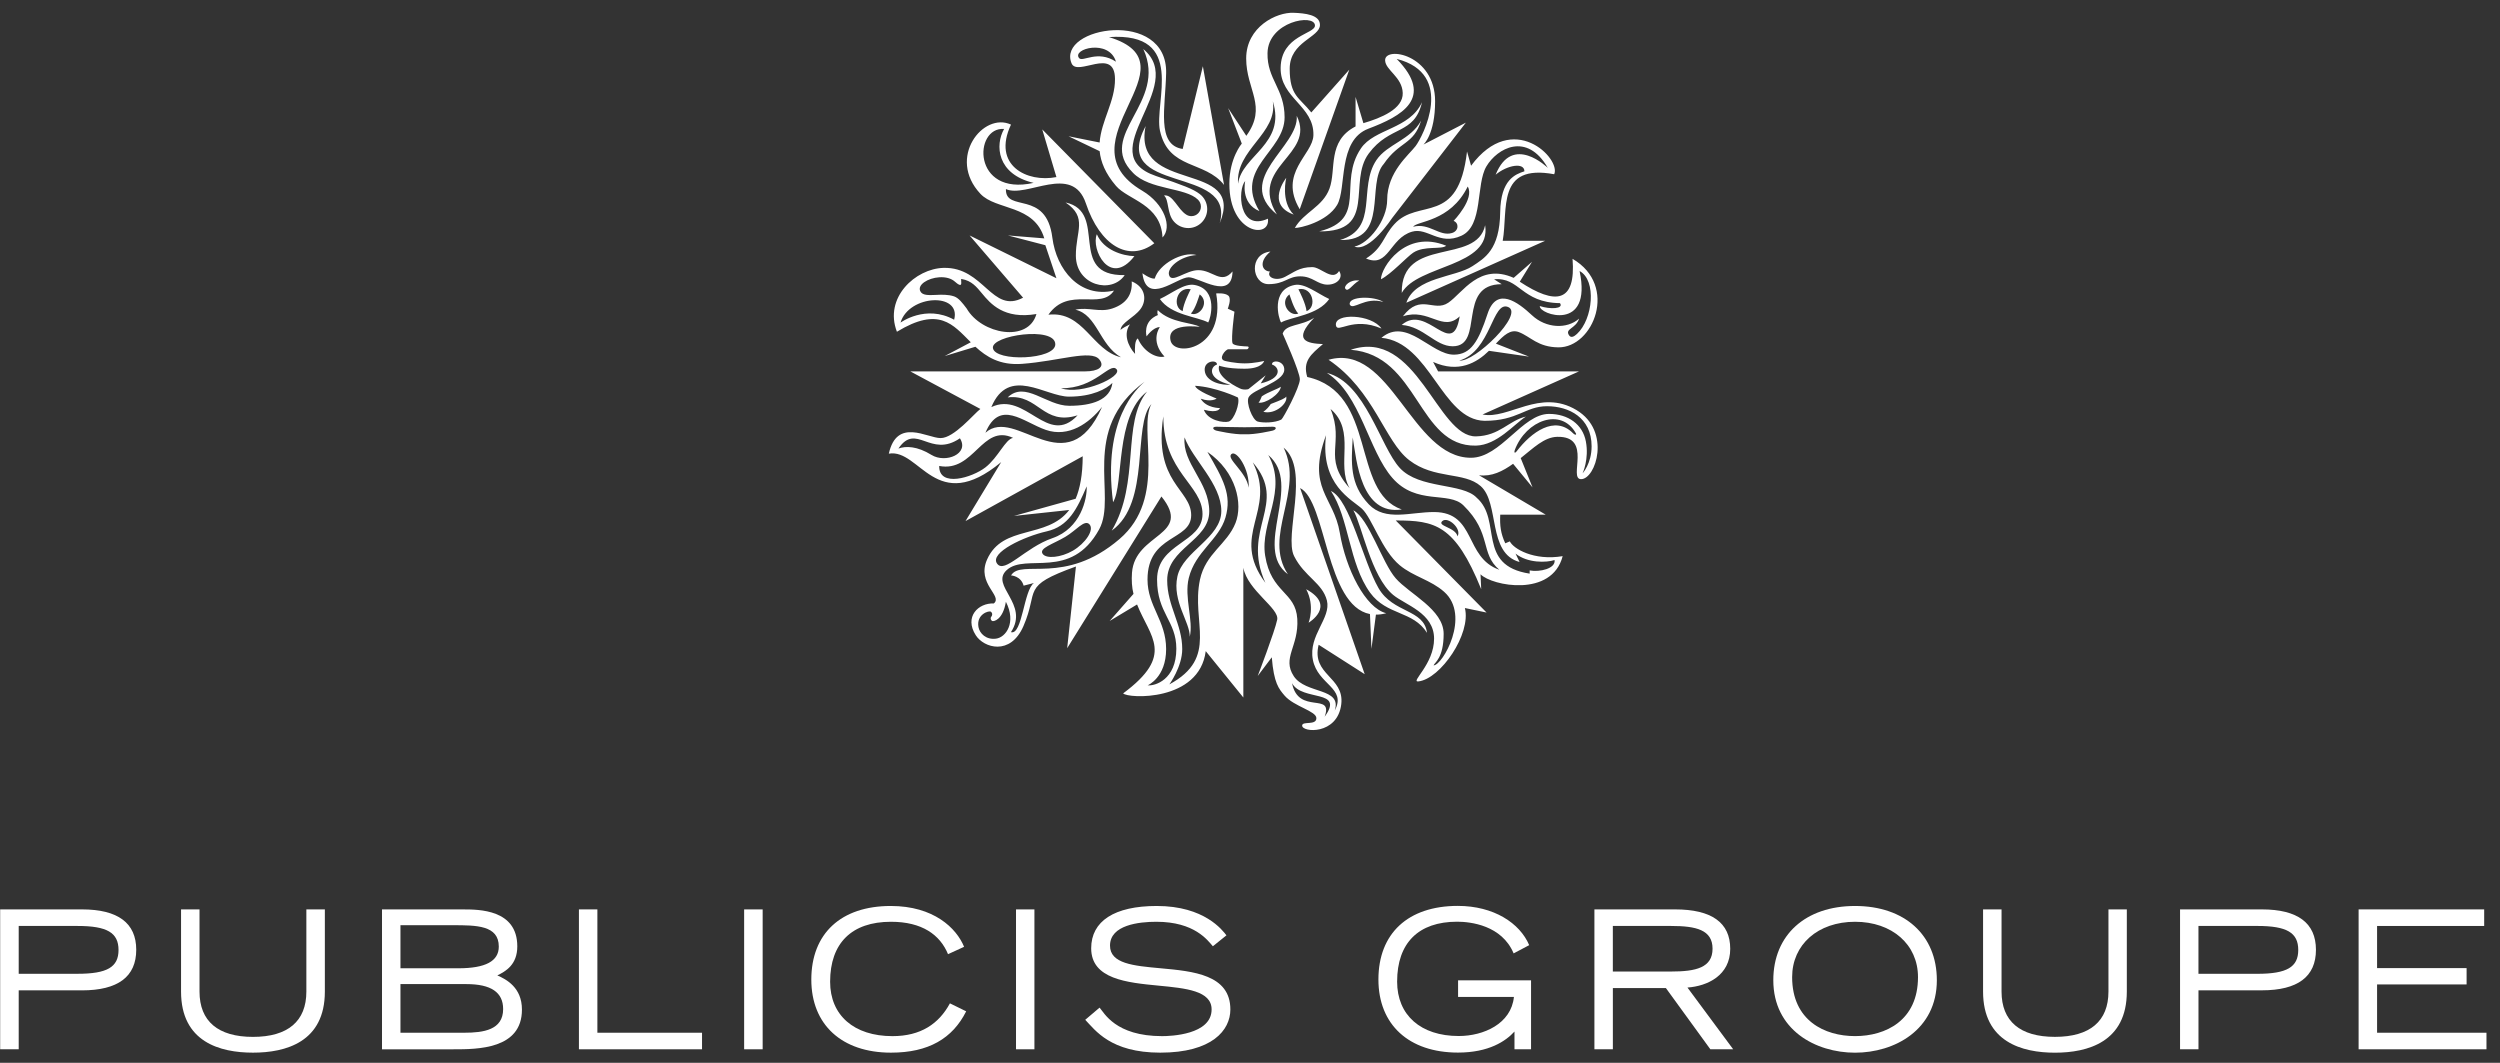 <svg width="207" height="88" viewBox="0 0 207 88" fill="none" xmlns="http://www.w3.org/2000/svg">
<rect x="0" y="0" width="207" height="88" fill="#333333" stroke="none"/>
<path d="M116.445 25.067C117.183 22.928 120.495 22.977 121.918 22.038C122.902 21.385 124.174 20.707 124.217 17.566C124.253 14.869 125.476 14.428 126.221 14.184C126.221 13.421 124.802 13.662 123.839 14.466C125.227 11.01 128.159 13.901 128.159 13.901C126.42 10.883 123.963 12.279 123.075 13.775C122.184 15.278 122.84 18.679 121.005 19.518C119.174 20.36 118.202 18.81 116.918 19.183C115.043 19.727 114.987 22.213 113.11 21.405C114.547 20.483 114.489 19.616 115.457 18.556C117.457 16.358 120.747 18.774 121.47 12.545L121.805 13.723C125.273 9.047 129.275 13.151 128.687 14.427C123.881 13.537 124.886 17.363 124.424 19.94H127.935L116.445 25.067ZM119.744 20.347C116.348 18.956 114.342 22.163 114.342 23.123C115.157 22.725 116.511 21.252 117.012 20.923C117.934 20.315 119.37 20.688 119.744 20.347ZM122.97 18.649C123.513 22.113 117.383 21.911 116.065 24.253C116.009 19.517 122.256 21.979 122.97 18.649ZM116.161 26.189C117.624 24.253 118.717 25.882 119.916 25.067C121.113 24.253 122.494 21.742 125.332 23.006L126.852 21.677L125.837 23.326C128.789 25.271 130.498 25.093 130.207 21.431C134.025 23.658 131.921 28.788 129.037 28.761C127.327 28.745 126.747 27.878 125.763 27.499C125.063 27.23 124.512 27.767 123.86 28.453L126.604 29.528L123.285 29.047C122.278 30.037 120.77 30.919 118.659 29.967L119.076 30.753H130.739L122.755 34.319C124.888 34.763 127.511 32.138 130.536 33.955C133.436 35.706 132.126 39.688 130.909 39.674C129.823 39.662 131.903 36.101 128.934 36.169C127.847 36.198 126.975 37.096 125.914 37.931L126.894 40.357L125.284 38.402C124.428 39.019 123.51 39.483 122.46 39.35L127.983 42.613H124.219C124.177 43.542 124.262 44.182 124.636 44.986L125.015 44.826C125.304 45.433 127.005 46.45 129.389 46.049C128.498 49.486 123.536 48.519 122.587 47.55L122.644 48.784C120.469 43.418 118.799 43.095 115.568 43.095L123.089 50.719L121.292 50.345C121.833 52.48 119.276 56.217 117.444 56.421C116.735 56.506 118.742 55.014 118.742 52.88C118.742 50.749 116.363 50.095 115.353 49.258C113.51 47.724 112.765 43.458 112.056 42.252C113.349 42.934 114.437 46.6 115.567 47.886C116.691 49.176 119.534 50.465 119.534 52.48C119.534 54.491 118.784 54.854 118.699 55.094C119.448 55.094 121.794 50.974 119.576 49.003C118.473 48.021 117.029 47.743 115.897 46.802C114.409 45.565 113.613 42.913 112.778 42.13C111.97 41.383 109.287 40.142 109.795 36.035C108.163 40.449 110.438 41.11 110.935 44.115C111.439 47.123 113.053 50.345 114.782 50.775C114.481 50.856 114.189 50.894 113.926 50.892L113.555 53.725L113.433 50.845C109.761 50.137 109.839 41.522 107.648 40.41L112.996 55.821L109.184 53.386C108.563 55.897 111.319 56.025 111.058 58.301C110.753 60.892 107.764 60.655 107.819 60.063C107.852 59.687 108.996 60.089 108.996 59.462C108.996 58.872 107.152 58.506 106.364 57.596C105.886 57.031 105.476 56.572 105.304 54.424L104.138 55.971C104.138 55.971 105.558 52.276 105.752 51.31C105.943 50.363 103.312 48.909 102.949 47.014V57.753L99.835 53.913C99.304 58.125 93.371 57.847 92.997 57.411C97.306 54.209 95.225 52.774 94.149 50.05L91.877 51.419L93.853 49.174C93.721 48.668 93.683 48.03 93.728 47.424C93.975 44.1 98.796 44.396 96.167 41.109L88.362 53.671L89.088 46.907C84.463 48.572 86.063 48.815 84.739 51.846C83.662 54.319 81.457 53.649 80.792 52.596C79.817 51.065 81.007 49.913 82.288 49.966C83.059 49.337 80.838 48.34 81.73 46.328C83.023 43.401 86.671 44.668 88.531 42.227L83.961 42.719L89.064 41.297C89.42 40.455 89.643 39.326 89.648 37.778L79.944 43.146L82.9 38.261C77.483 42.752 76.174 37.117 73.594 37.563C74.265 34.556 76.767 36.273 77.886 36.273C78.999 36.273 80.616 34.288 81.174 33.861L75.374 30.751H89.838C90.925 30.751 91.534 30.378 91.013 29.75C90.323 28.931 87.656 29.904 84.628 30.127C82.788 30.263 81.68 29.55 80.765 28.711L78.219 29.483L80.381 28.339C78.892 26.863 77.76 25.345 74.264 27.469C73.175 24.649 75.796 22.237 78.135 22.18C81.48 22.098 82.12 26.022 84.712 24.649L80.282 19.495L87.472 23.038L86.555 20.303L83.456 19.495L86.467 19.738C85.629 16.919 82.475 17.428 81.18 16.05C78.382 13.063 81.412 9.241 83.71 10.317C82.12 13.7 85.045 15.145 87.471 14.662L86.298 10.715L95.578 20.142C93.454 21.754 91.078 20.327 89.91 16.838C88.789 13.494 85.001 16.429 83.29 15.656C83.234 17.641 86.633 15.656 87.135 19.682C87.467 22.314 89.394 24.712 92.239 24.061C91.147 25.721 88.49 23.663 86.809 26.056C89.728 25.733 90.42 29.022 92.818 29.582C91.03 28.561 90.841 26.048 89.04 25.643C90.145 25.402 91.03 25.901 92.109 25.539C93.23 25.164 93.783 24.406 93.705 23.299C94.864 23.767 94.973 24.87 94.433 25.591C93.893 26.312 92.814 26.716 92.78 27.329C92.78 27.329 92.814 27.215 93.567 26.854C93.004 27.605 93.369 28.634 93.984 29.304C93.951 28.861 93.957 28.163 94.213 28.025C94.684 29.118 95.744 29.69 96.421 29.525C95.189 28.207 96.036 27.087 96.036 27.087C95.496 27.064 94.938 27.851 94.938 27.851C94.938 27.851 94.576 26.612 95.877 26.085C95.782 25.897 95.862 25.677 95.862 25.677C96.927 26.76 98.81 26.708 99.341 27.065C99.341 27.065 96.576 26.671 96.92 28.19C97.223 29.615 101.519 28.949 100.698 24.298C100.698 24.298 101.433 24.221 101.72 24.491C101.99 24.755 101.66 25.558 101.66 25.558L102.213 25.809C102.213 25.809 101.918 27.997 102.051 28.412C102.126 28.656 103.112 28.679 103.28 28.684C103.486 28.693 103.356 28.917 103.254 28.917C103.165 28.917 101.711 28.917 101.711 28.917C101.478 28.925 100.801 29.734 101.44 29.886C101.44 29.886 102.248 30.088 103.059 30.088C103.877 30.088 104.67 29.886 104.67 29.886C104.67 29.886 104.538 30.531 103.047 30.531C101.539 30.531 100.951 30.277 100.951 30.277C100.619 31.213 102.58 32.15 102.796 32.216C102.983 32.279 103.309 32.257 103.378 32.213C103.444 32.17 104.798 31.078 104.798 31.078L104.388 31.745C106.225 31.316 105.948 30.39 105.319 30.181C105.288 29.763 106.373 29.838 106.337 30.638C106.289 31.655 103.693 32.224 103.38 32.909C103.166 33.349 103.689 34.77 104.135 34.905C104.567 35.031 105.579 35.015 106.095 34.739C106.244 34.657 107.628 32.057 107.628 31.412C107.628 30.773 106.205 27.625 106.205 27.625C106.468 26.817 107.7 27.028 108.814 26.313C106.994 28.198 108.224 28.438 109.542 28.491C108.542 29.344 107.847 29.897 108.239 31.214C114.084 32.501 111.824 40.732 116.069 42.183C112.704 42.692 112.316 38.183 112.009 36.22C111.882 38.312 111.735 40.075 113.334 41.756C114.713 43.202 116.814 42.384 118.768 42.397C122.236 42.426 121.245 46.17 124.144 47.177C122.526 45.813 123.556 44.179 121.166 41.84C119.95 40.65 117.294 41.859 115.298 39.583C113.294 37.306 112.671 32.673 109.867 30.876C113.074 31.689 114.272 36.983 115.908 38.752C117.535 40.515 121.092 39.968 122.27 41.212C124.408 43.079 122.221 46.816 126.656 47.497V47.231C127.491 47.393 128.829 47.072 128.718 46.372C128.046 46.59 126.486 46.641 125.486 45.836L125.82 46.534C123.138 45.814 124.188 41.647 122.596 40.246C121.232 39.047 118.761 39.703 116.689 38.107C114.633 36.53 113.8 32.361 110.005 29.789C115.159 28.328 116.859 37.903 121.794 37.903C124.26 37.903 126.045 34.272 128.261 34.272C129.836 34.272 131.045 35.134 131.309 36.548C131.59 38.025 131.036 39.192 131.036 39.192C131.036 39.192 131.785 38.389 131.785 36.952C131.785 34.578 129.906 33.635 128.094 33.635C126.297 33.635 125.684 34.844 122.919 34.844C119.365 34.764 118.418 28.346 114.382 27.971C116.485 26.207 118.504 29.4 120.409 29.366C121.791 29.343 122.416 28.278 123.17 25.983C123.922 23.689 125.683 25.017 126.85 26.105C128.013 27.191 129.742 27.268 130.748 26.384C130.484 27.221 129.551 27.207 129.913 27.756C130.074 28.002 130.318 27.887 130.573 27.65C131.899 26.427 132.214 23.202 130.789 22.441C131.877 27.553 127.376 26.027 127.498 25.341C128.335 25.623 129.503 25.582 129.168 25.101C125.949 25.057 125.839 22.924 123.711 23.126L124.342 23.531C120.576 23.531 122.963 28.671 120.284 28.671C118.835 28.671 117.885 27.039 116.061 26.906C118.162 25.071 120.271 29.859 120.862 26.193C119.438 27.548 118.334 25.475 116.161 26.189ZM104.984 18.107C102.567 19.211 102.448 15.723 103.105 14.982C103.105 14.982 102.668 16.817 104.279 17.48C102.127 13.914 106.364 12.562 106.364 9.715C106.364 7.347 104.908 6.572 104.95 4.399C104.992 1.782 108.838 1.096 108.879 2.106C108.903 2.829 106.079 2.91 106.037 5.607C105.989 8.145 108.82 8.75 108.75 11.204C108.706 12.817 105.82 14.305 107.617 17.324L111.722 5.767L108.577 9.31C107.574 8.058 106.787 7.939 106.787 5.69C106.787 3.432 109.292 3.111 109.292 2.062C109.292 1.215 108.035 1.095 107.12 1.06C105.699 0.993 103.184 2.222 103.184 4.841C103.184 7.458 104.967 8.788 103.195 11.247L101.69 8.95L102.82 11.889C102.82 11.889 101.791 13.085 101.791 15.22C101.791 19.408 105.214 19.795 104.984 18.107ZM105.388 8.381C106.509 11.924 102.821 12.871 102.512 15.211C102.292 12.382 105.826 11.037 105.388 8.381ZM107.12 17.768C106.016 16.681 106.5 14.727 106.5 14.727C106.5 14.727 104.756 16.917 107.12 17.768ZM111.759 25.209C112.008 25.752 113.019 24.537 114.541 25.004C113.813 24.503 111.633 24.505 111.759 25.209ZM110.079 15.619C109.519 17.135 107.964 17.564 107.211 18.873C107.619 18.897 109.878 18.379 110.714 16.968C111.523 15.602 110.727 11.626 113.313 10.652C116.009 9.635 118.839 8.132 115.645 4.878C120.541 6.119 117.791 11.339 117.207 12.101C116.659 12.821 114.858 14.247 114.858 16.545C114.858 18.242 113.331 20.179 112.146 20.415C113.395 20.926 115.272 18.049 115.272 18.049L121.373 10.155L117.862 11.969C117.862 11.969 118.827 11.141 118.827 8.386C118.827 4.488 114.638 3.792 114.688 5.003C114.716 5.811 116.109 6.379 116.146 7.703C116.189 9.023 114.34 9.776 112.888 10.198L112.241 8.024V10.468C109.869 11.692 110.669 14.024 110.079 15.619ZM114.577 13.573C115.863 11.681 117.053 12.004 117.667 9.988C116.797 11.597 114.86 11.927 113.97 13.251C112.417 15.56 114.214 18.906 110.956 19.872C115.062 19.973 113.091 15.22 114.577 13.573ZM117.013 18.774C118.355 18.43 119.179 19.605 120.22 19.294C120.799 19.123 120.816 18.462 120.359 18.29C120.359 18.29 122.122 16.459 121.528 15.445C120.078 18.397 117.289 18.29 117.013 18.774ZM111.384 23.888C111.614 24.261 111.938 23.557 112.549 23.227C111.757 23.121 111.269 23.69 111.384 23.888ZM122.21 36.897C123.966 36.854 125.357 35.125 126.348 34.491C124.922 34.822 124.174 36.089 122.21 36.132C118.991 36.198 117.317 27.11 111.841 28.962C117.486 29.405 117.363 37.005 122.21 36.897ZM110.616 26.942C110.733 27.653 111.991 26.168 114.388 27.204C113.567 26.007 110.444 25.893 110.616 26.942ZM105.725 17.758C103.315 13.786 108.986 12.871 107.37 9.591C107.577 12.157 102.13 14.807 105.725 17.758ZM93.127 22.78C88.273 22.862 91.838 17.548 88.227 16.764C90.087 18.019 89.064 19.148 89.081 21.186C89.101 23.633 92.035 24.38 93.127 22.78ZM93.93 21.209C92.952 21.183 91.38 20.715 90.819 19.394C90.308 20.596 91.883 23.839 93.93 21.209ZM114.141 48.695C112.831 46.417 111.793 41.379 110.2 40.653C111.7 42.892 111.692 46.659 113.445 49.075C114.835 50.977 116.996 50.555 118.157 52.399C117.91 50.415 115.352 50.797 114.141 48.695ZM106.053 32.022C105.747 32.235 105.041 32.438 104.479 32.815C104.428 32.908 104.32 33.256 104.199 33.335C104.769 33.456 106 32.629 106.053 32.022ZM120.835 29.855C122.098 30.009 126.212 25.997 124.883 25.425C123.553 24.851 123.472 29.079 120.835 29.855ZM85.582 15.143C82.531 14.424 82.378 12.004 83.14 10.678C80.601 10.476 80.47 16.283 85.582 15.143ZM74.561 26.713C74.561 26.713 76.648 25.176 79.003 26.473C79.62 24.187 75.268 24.38 74.561 26.713ZM85.817 26.001C83.118 26.459 82.01 25.145 81.294 24.278C80.859 23.757 80.456 23.242 79.616 23.101C79.566 23.093 79.58 23.165 79.586 23.254C79.597 23.37 79.612 23.547 79.538 23.584C79.486 23.611 79.361 23.587 79.07 23.324C78.769 23.052 78.306 22.923 77.77 22.959C77.304 22.987 76.837 23.144 76.514 23.373C76.203 23.598 76.089 23.856 76.193 24.096C76.355 24.468 76.872 24.446 77.475 24.42C77.958 24.395 78.507 24.376 78.995 24.539C79.374 24.669 79.685 25.075 80.04 25.545C81.271 27.681 85.137 28.395 85.817 26.001ZM87.379 28.494C87.335 26.989 82.068 27.767 82.213 28.815C82.371 29.974 87.419 29.805 87.379 28.494ZM87.851 32.146C89.544 32.746 92.997 31.179 92.449 30.571C91.889 29.954 90.686 32.187 87.851 32.146ZM82.082 33.709C84.935 32.349 86.747 37.052 89.227 34.387C86.359 35.287 85.987 32.605 83.438 32.903C84.886 31.505 86.633 33.6 88.53 33.6C90.423 33.6 91.934 33.114 92.109 31.705C91.616 32.198 90.46 32.842 88.516 32.842C86.564 32.843 83.522 30.263 82.082 33.709ZM77.126 37.667C78.289 38.387 80.295 37.581 79.482 36.291C77.022 37.972 75.871 34.95 74.389 37.14C75.007 36.913 75.951 36.939 77.126 37.667ZM83.882 36.256C81.317 35.05 80.656 39.142 77.766 38.581C77.736 40.396 80.505 39.542 81.592 38.701C82.658 37.867 83.235 36.376 83.882 36.256ZM91.253 33.692C90.177 35.051 88.482 36.247 86.595 35.595C84.71 34.943 82.777 33.013 81.592 35.834C84.1 33.575 88.323 40.279 91.253 33.692ZM90.198 43.406C89.793 42.991 89.111 43.919 88.213 44.448C87.2 45.048 86.005 45.39 86.331 45.858C86.626 46.288 87.847 46.169 88.834 45.597C89.861 45 90.645 43.86 90.198 43.406ZM82.557 46.666C83.18 47.548 84.871 45.338 87.141 44.559C89.481 43.755 90.024 41.307 89.977 40.272C89.18 42.143 88.477 43.59 86.658 43.999C84.836 44.408 81.91 45.757 82.557 46.666ZM83.287 49.826C83.041 51.34 82.268 51.48 82.151 51.418C82.037 51.353 81.982 51.185 82.072 51.075C82.178 50.949 82.193 50.775 82.047 50.652C81.902 50.531 80.823 50.851 81.017 51.923C81.116 52.447 81.641 52.986 82.46 52.882C83.279 52.786 84.177 51.563 83.287 49.826ZM95.338 33.456C93.736 35.181 95.316 41.603 92.05 43.938C94.445 39.923 92.844 35.023 94.979 32.42C92.295 34.462 93.074 40.094 92.162 41.585C91.268 34.695 94.15 32.173 94.772 31.606C89.354 35.611 92.538 41.035 91.015 43.823C88.666 48.108 84.95 45.748 83.356 47.203C81.944 48.493 85.254 49.999 83.707 52.342C84.648 52.621 84.772 48.828 85.613 48.273L84.756 48.493C84.531 47.679 83.715 47.645 83.715 47.645C84.544 46.241 88.139 48.526 92.691 44.637C96.714 41.198 94.193 35.52 95.338 33.456ZM100.72 35.333C100.5 35.333 100.46 35.404 100.455 35.445C100.442 35.525 100.561 35.615 100.712 35.656C100.728 35.658 102.188 36.005 103.052 35.958C103.911 36.004 105.357 35.658 105.372 35.656C105.539 35.615 105.643 35.523 105.633 35.445C105.627 35.404 105.588 35.333 105.368 35.333C105.326 35.333 103.838 35.377 103.052 35.377C102.261 35.379 100.761 35.333 100.72 35.333ZM99.747 30.64C99.792 31.657 101.274 31.928 101.871 31.847C100.025 31.426 100.134 30.392 100.765 30.184C100.794 29.766 99.709 29.841 99.747 30.64ZM98.958 31.943C99.01 32.34 100.737 33 100.737 33C100.737 33 100.308 33.33 99.418 33.012C99.874 33.802 101.01 33.788 101.01 33.788C101.01 33.788 100.924 34.259 99.682 33.929C99.989 34.812 101.308 35.032 101.741 34.906C102.188 34.772 102.698 33.351 102.496 32.911C102.496 32.911 100.687 32.045 98.958 31.943ZM97.401 53.716C97.401 51.401 95.805 50.79 95.805 47.989C95.805 44.932 99.568 44.982 99.568 42.562C99.568 40.142 96.322 39.126 96.322 34.473C95.487 39.94 98.63 40.508 98.63 42.657C98.63 44.802 95.014 44.216 95.014 47.989C95.014 50.205 96.555 51.375 96.555 53.741C96.555 56.109 95.029 56.743 95.029 56.743C95.608 56.819 97.401 56.293 97.401 53.716ZM99.972 37.414C101.281 39.67 102.014 40.977 101.47 42.846C100.924 44.711 98.976 45.653 98.431 47.86C98.035 49.459 98.835 51.387 98.511 52.726C98.544 51.512 97.044 49.804 97.488 47.733C97.933 45.663 101.125 44.549 101.125 42.31C101.125 40.07 98.744 38.03 98.082 36.216C97.875 38.39 100.126 39.891 100.126 42.336C100.126 44.782 96.643 45.365 96.643 48.041C96.643 50.179 97.889 51.674 97.889 53.743C97.889 55.208 96.822 56.668 96.822 56.668C100.955 54.428 98.606 51.549 99.356 47.998C99.825 45.804 101.591 45.093 102.303 43.299C102.918 41.733 102.387 39.073 99.972 37.414ZM103.389 40.382C103.487 38.853 102.367 37.209 101.95 37.606C101.536 38.006 103.201 39.058 103.389 40.382ZM104.774 48.256C102.719 43.759 106.714 41.742 103.732 38.285C105.773 42.334 101.778 44.233 104.774 48.256ZM106.982 56.57C107.5 59.229 110.438 57.267 109.68 59.346C111.373 57.025 107.804 58.107 106.982 56.57ZM107.156 46.054C106.283 44.347 108.507 38.887 106.283 37.063C108.032 40.666 104.514 44.356 106.639 47.548C103.694 45.374 107.931 40.144 105.015 37.677C106.666 40.617 104.315 43.265 104.754 46.006C105.251 49.125 107.28 48.969 107.416 51.248C107.551 53.532 106.126 54.465 107.126 55.99C108.112 57.487 111.14 56.919 110.515 58.837C111.529 56.953 109.107 56.709 108.704 54.625C108.315 52.61 110.235 51.181 109.868 49.721C109.495 48.259 108.013 47.761 107.156 46.054ZM111.752 40.424C110.598 38.446 112.309 35.696 110.171 33.864C111.356 36.748 109.453 37.845 111.752 40.424ZM119.422 43.147C118.963 43.568 120.527 43.658 120.682 44.409C121.061 43.786 119.882 42.729 119.422 43.147ZM130.485 35.882C129.278 33.711 126.355 34.779 125.425 37.261C125.355 37.45 125.405 37.59 125.583 37.362C126.789 35.788 128.733 34.354 130.241 35.865C130.45 36.072 130.547 35.989 130.485 35.882ZM106.495 32.833C106.436 32.977 106.046 33.133 105.217 33.452C105.107 33.639 104.851 33.936 104.604 34.096C105.583 34.363 106.672 33.371 106.495 32.833ZM108.352 51.56C108.352 51.56 110.688 50.172 108.152 48.788C108.898 50.197 108.352 51.56 108.352 51.56ZM105.028 23.527C106.402 23.527 106.618 22.881 107.659 22.881C108.705 22.881 109.081 23.569 109.921 23.569C110.748 23.569 111.251 22.963 110.876 22.439C110.334 23.326 109.378 22.116 108.657 22.116C107.57 22.116 107.11 22.568 106.401 22.923C105.613 23.326 104.852 22.939 105.15 22.48C104.543 22.47 104.144 21.715 105.191 20.828C103.358 21.031 103.644 23.527 105.028 23.527ZM98.647 17.898C98.491 17.898 98.343 17.85 98.215 17.766C97.493 17.31 97.108 16.057 96.374 16.188C96.808 16.521 96.606 17.7 97.212 18.358C97.501 18.681 97.923 18.884 98.391 18.884C99.251 18.884 99.957 18.181 99.957 17.314C99.957 16.808 99.718 16.358 99.346 16.072C98.788 15.643 98.007 15.353 95.716 14.573C90.244 12.715 98.43 7.171 94.665 4.062C96.731 8.531 90.68 11.181 93.82 14.317C95.195 15.734 98.161 15.515 99.189 16.53C99.338 16.675 99.436 16.881 99.436 17.103C99.439 17.542 99.087 17.898 98.647 17.898ZM99.233 22.369C98.198 22.356 96.998 23.515 96.796 22.769C96.619 22.186 97.678 21.216 99.074 21.116C97.899 20.791 95.957 21.875 95.611 23.07C95.24 23.109 94.593 22.626 94.593 22.626C94.911 25.356 97.452 22.958 98.425 22.958C99.281 22.958 102.003 24.927 102.054 22.475C101.114 23.589 100.433 22.369 99.233 22.369ZM91.049 11.8C91.182 9.989 92.339 8.386 92.321 6.535C92.303 3.822 89.198 6.39 88.725 5.244C87.481 2.217 96.673 0.683 96.556 6.053C96.498 8.884 95.726 12.009 97.927 12.334L99.597 5.483L101.351 15.311C99.753 13.285 96.766 14.067 96.047 10.831C95.529 8.48 98.284 2.631 91.823 3.071C99.304 5.356 87.648 11.725 94.58 15.793C96.432 16.893 97.077 18.829 96.255 19.663C96.139 16.906 93.4 16.562 92.404 15.391C91.507 14.34 91.144 13.401 91.05 12.517L88.473 11.282L91.049 11.8ZM92.401 5.108C91.834 3.194 88.72 4.045 89.35 4.81C89.645 5.17 90.868 4.104 92.401 5.108ZM94.858 10.436C91.81 16.205 102.367 13.582 100.99 18.49C103.201 13.183 93.705 16.138 94.858 10.436ZM100.041 26.7C99.158 26.218 96.978 26.108 96.038 24.758C97.035 24.297 98.061 23.422 98.93 23.598C100.889 23.99 100.232 26.399 100.041 26.7ZM98.592 23.949C97.408 23.702 97.03 25.422 97.925 25.763C97.978 25.137 98.522 24.087 98.592 23.949ZM99.335 24.375C99.272 24.53 99.002 25.545 98.605 25.965C99.335 26.25 100.195 25.035 99.335 24.375ZM107.181 23.598C108.036 23.422 109.064 24.297 110.061 24.758C109.124 26.108 106.943 26.218 106.073 26.7C105.866 26.399 105.209 23.99 107.181 23.598ZM108.182 25.765C109.072 25.422 108.694 23.702 107.508 23.95C107.577 24.087 108.12 25.137 108.182 25.765ZM107.495 25.965C107.107 25.545 106.83 24.53 106.763 24.375C105.904 25.035 106.762 26.25 107.495 25.965ZM117.744 8.462C116.722 10.704 113.796 10.64 112.684 12.289C110.736 15.176 113.313 18.14 109.234 19.158C114.07 19.211 111.568 15.087 113.331 12.712C115.095 10.332 117.099 11.212 117.744 8.462Z" fill="white"/>
<path d="M6.787 75.298H0.014V86.881H1.549V82.002H6.787C9.765 82.002 11.281 80.872 11.281 78.64C11.281 76.425 9.765 75.298 6.787 75.298ZM6.429 80.629H1.549V76.67H6.429C8.866 76.67 9.814 77.228 9.814 78.659C9.814 80.08 8.866 80.629 6.429 80.629Z" fill="white"/>
<path d="M25.367 75.298V82.105C25.367 84.556 23.839 85.854 20.946 85.854C18.052 85.854 16.52 84.555 16.52 82.105V75.298H14.991V82.105C14.991 86.284 18.226 87.16 20.946 87.16C23.661 87.16 26.898 86.283 26.898 82.105V75.298H25.367Z" fill="white"/>
<path d="M41.179 80.763C41.883 80.42 42.832 79.876 42.832 78.359C42.832 75.299 39.666 75.299 38.32 75.299H31.63V86.882H37.55C39.531 86.882 43.217 86.882 43.217 83.599C43.217 81.76 41.924 81.092 41.179 80.763ZM33.158 76.607H37.472C39.443 76.607 41.3 76.607 41.3 78.378C41.3 79.587 40.201 80.174 37.943 80.174H33.158V76.607ZM38.445 85.51H33.158V81.483H38.608C40.659 81.483 41.66 82.16 41.66 83.551C41.66 85.277 40.036 85.51 38.445 85.51Z" fill="white"/>
<path d="M47.935 75.298V86.881H58.128V85.51H49.463V75.298H47.935Z" fill="white"/>
<path d="M63.148 75.299H61.615V86.881H63.148V75.299Z" fill="white"/>
<path d="M67.177 81.111C67.177 84.841 69.702 87.16 73.772 87.16C76.876 87.16 78.871 85.989 80 83.737L78.654 83.077C77.734 84.78 76.23 85.792 73.897 85.792C70.711 85.792 68.734 84.065 68.734 81.289C68.734 78.086 70.526 76.323 73.772 76.323C76.347 76.323 77.836 77.399 78.496 79.006L79.827 78.396C79.189 76.841 77.307 75.015 73.757 75.015C69.63 75.015 67.177 77.298 67.177 81.111Z" fill="white"/>
<path d="M85.65 75.299H84.126V86.881H85.65V75.299Z" fill="white"/>
<path d="M90.35 78.518C90.35 81.073 93.316 81.359 95.93 81.611C98.192 81.828 100.321 82.034 100.321 83.582C100.321 85.683 96.915 85.792 96.224 85.792C92.349 85.792 91.425 83.852 91.044 83.432L89.857 84.44C90.681 85.289 91.943 87.16 96.07 87.16C100.351 87.16 101.874 85.312 101.874 83.582C101.874 80.703 98.809 80.42 96.1 80.173C93.845 79.969 91.909 79.791 91.909 78.297C91.909 76.581 94.318 76.323 95.748 76.323C98.921 76.323 99.994 77.863 100.426 78.35L101.55 77.445C101.226 77.036 99.746 75.015 95.779 75.015C92.281 75.015 90.35 76.261 90.35 78.518Z" fill="white"/>
<path d="M114.133 81.104C114.133 84.835 116.65 87.154 120.721 87.154C123.285 87.154 124.684 86.2 125.399 85.412V86.877H126.771V81.172H120.729V82.545H125.353C125.126 84.774 122.836 85.782 120.784 85.782C117.638 85.782 115.682 84.057 115.682 81.278C115.682 78.077 117.45 76.317 120.653 76.317C121.765 76.317 124.354 76.613 125.328 78.94L126.617 78.259C125.847 76.437 123.688 75.008 120.707 75.008C116.585 75.008 114.133 77.285 114.133 81.104Z" fill="white"/>
<path d="M139.721 81.769C141.384 81.65 143.263 80.761 143.263 78.562C143.263 76.397 141.726 75.298 138.696 75.298H132.017V86.877H133.545V81.813H137.936L141.615 86.877H143.505L139.721 81.769ZM133.543 80.442V76.67H138.377C140.431 76.67 141.799 76.99 141.799 78.55C141.799 80.121 140.431 80.442 138.377 80.442H133.543Z" fill="white"/>
<path d="M153.599 75.015C149.484 75.015 146.83 77.426 146.83 81.159C146.83 85.282 150.335 87.163 153.599 87.163C156.858 87.163 160.371 85.282 160.371 81.159C160.372 77.427 157.711 75.015 153.599 75.015ZM153.599 85.79C151.08 85.79 148.389 84.507 148.389 80.906C148.389 78.206 150.528 76.323 153.599 76.323C156.665 76.323 158.81 78.206 158.81 80.906C158.812 84.506 156.122 85.79 153.599 85.79Z" fill="white"/>
<path d="M174.58 75.298V82.103C174.58 84.556 173.047 85.852 170.149 85.852C167.253 85.852 165.728 84.556 165.728 82.103V75.298H164.198V82.103C164.198 86.281 167.44 87.163 170.149 87.163C172.866 87.163 176.101 86.28 176.101 82.103V75.298H174.58Z" fill="white"/>
<path d="M187.279 75.298H180.508V86.877H182.034V81.999H187.281C190.255 81.999 191.761 80.869 191.761 78.64C191.758 76.424 190.252 75.298 187.279 75.298ZM186.911 80.631H182.032V76.669H186.911C189.349 76.669 190.295 77.225 190.295 78.658C190.296 80.077 189.349 80.631 186.911 80.631Z" fill="white"/>
<path d="M195.293 75.298V86.881H205.88V85.51H196.822V81.511H204.234V80.159H196.822V76.67H205.69V75.298H195.293Z" fill="white"/>
</svg>
